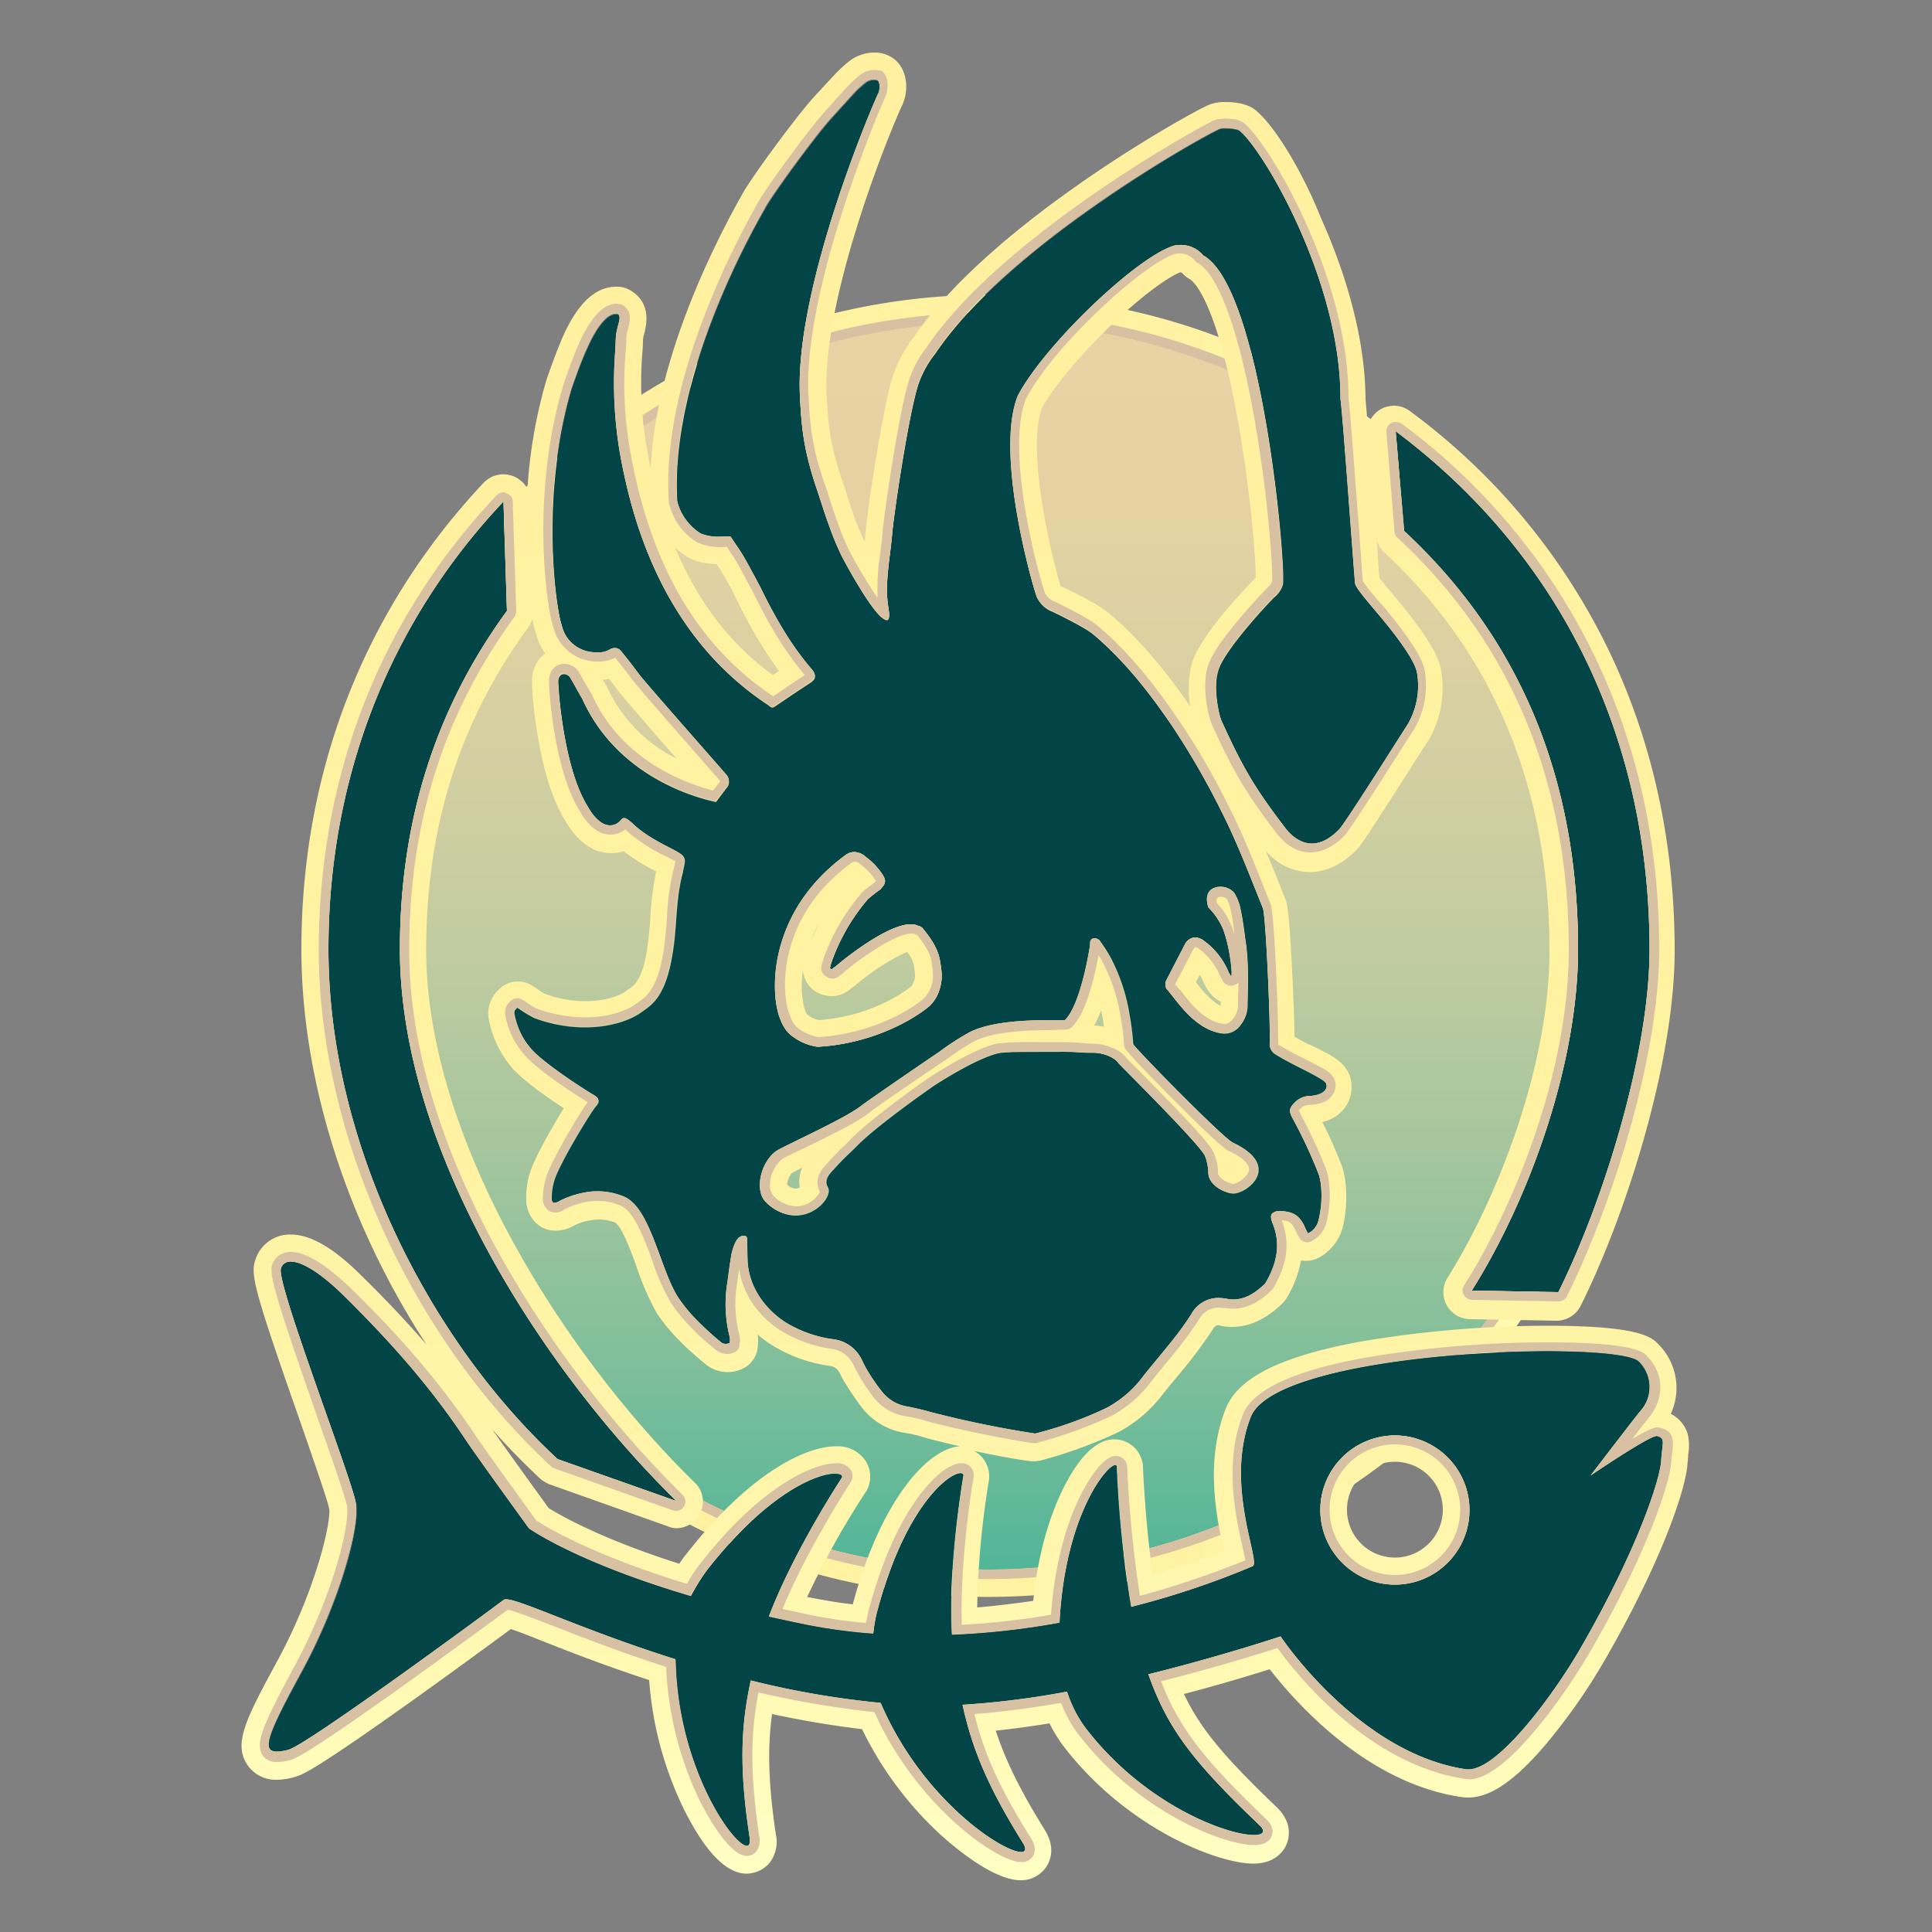 <?xml version="1.0" encoding="UTF-8"?> <svg xmlns="http://www.w3.org/2000/svg" xmlns:xlink="http://www.w3.org/1999/xlink" id="fbb29ca7-fd8d-4bd1-9409-045641f526b9" data-name="ad6b4720-b8b8-466f-bed5-f52ce5769317" width="176.39mm" height="176.39mm" viewBox="0 0 500 500"><rect x="0" y="0" width="500" height="500" fill="#808080" stroke="none"/><defs><style>.f6ba4781-9c22-41a9-bc84-919f74d52ae4{fill:url(#ea22d0e9-b3d6-45be-bdef-098d5d983d95);}.b7249269-0144-4d3b-ab35-fe593fd88cbe{fill:url(#f23f2013-4801-46b4-b51b-0bfded4138aa);}.ee629261-ba9f-4233-93e7-5522d4c1e59d{fill:#d7c1a2;}.ad853ba5-a0d5-4266-b3c4-0c4f25b2ac2d{fill:#034546;}.bec8829e-ccae-426f-925c-10d76fd6cb22{fill:url(#bbfdb474-8563-4db7-b3f6-111318d6a2ac);}</style><linearGradient id="ea22d0e9-b3d6-45be-bdef-098d5d983d95" x1="-165.35" y1="184.08" x2="157.45" y2="184.08" gradientTransform="translate(71.62 240.85) rotate(-90)" gradientUnits="userSpaceOnUse"><stop offset="0" stop-color="#52b698"></stop><stop offset="0.01" stop-color="#54b698"></stop><stop offset="0.17" stop-color="#81bf9b"></stop><stop offset="0.34" stop-color="#a6c69e"></stop><stop offset="0.51" stop-color="#c3cca0"></stop><stop offset="0.68" stop-color="#d7d0a2"></stop><stop offset="0.84" stop-color="#e4d2a3"></stop><stop offset="1" stop-color="#e8d3a3"></stop></linearGradient><linearGradient id="f23f2013-4801-46b4-b51b-0bfded4138aa" x1="424.2" y1="586.8" x2="87.2" y2="586.8" gradientTransform="translate(0 -342)" gradientUnits="userSpaceOnUse"><stop offset="0" stop-color="#ffffb9"></stop><stop offset="0.05" stop-color="#fffcb3"></stop><stop offset="0.2" stop-color="#fff6a8"></stop><stop offset="0.41" stop-color="#fff2a1"></stop><stop offset="1" stop-color="#fff19f"></stop></linearGradient><linearGradient id="bbfdb474-8563-4db7-b3f6-111318d6a2ac" x1="249.81" y1="828.6" x2="249.81" y2="355.6" gradientTransform="translate(0 -342)" gradientUnits="userSpaceOnUse"><stop offset="0" stop-color="#ffffc4"></stop><stop offset="0.11" stop-color="#fff9b3"></stop><stop offset="0.25" stop-color="#fff4a8"></stop><stop offset="0.45" stop-color="#fff2a1"></stop><stop offset="1" stop-color="#fff19f"></stop></linearGradient></defs><title>Tide tribe logo1</title><circle class="f6ba4781-9c22-41a9-bc84-919f74d52ae4" cx="255.7" cy="244.8" r="161.4"></circle><path class="b7249269-0144-4d3b-ab35-fe593fd88cbe" d="M255.7,83.4A161.4,161.4,0,1,1,94.3,244.8h0A161.45,161.45,0,0,1,255.7,83.4m0-7.1a168.49,168.49,0,1,0,119.1,49.3A168.45,168.45,0,0,0,255.7,76.3Z"></path><path class="ee629261-ba9f-4233-93e7-5522d4c1e59d" d="M255.7,83.4A161.4,161.4,0,1,1,94.3,244.8h0A161.45,161.45,0,0,1,255.7,83.4m0-2.5a163.88,163.88,0,1,0,115.9,48A163.92,163.92,0,0,0,255.7,80.9Z"></path><path class="ad853ba5-a0d5-4266-b3c4-0c4f25b2ac2d" d="M85,245.7c0-45.4,16.4-85.3,45.3-115.9l.9,28.3c-18.4,25.2-27.7,54.1-27.7,87.6,0,52,37.1,109,71.6,142.8l-30.8-10.9C110.6,346.4,85,295.3,85,245.7Zm48.2,16.9c-.1-.9-.2-.9.7-1.8a39.92,39.92,0,0,0,4.4,2.7c12.2,4.5,23,1.9,27.7-1.5,2.7-2,6.8-3.9,8.5-18.1.7-6.1.6-12.3,2.3-18.3v-.2c.8-3.5.8-3.6-2.3-5.3-3.7-1.9-7.4-3.8-10.4-6.6-3.3-3.1-2.5-.9-4.6,0-3.3,1.4-6-2.4-7.3-4.5-6.3-10-7.7-30.5-7.7-32.6.1-2.6,2.3-2.1,3-1.1,1.1,1.8,2.1,3.8,3.2,5.6,10,22.3,33.8,26.4,34.6,26.7L188,204a2.35,2.35,0,0,0,0-3.3c-.2-.3-20.7-23.5-22.5-25.9-1.5-2-3-4-4.6-5.9a2.13,2.13,0,0,0-3-.6l-.2.2c-1.5,1-10.2,1.8-12.3-6.6-1.4-3.7-5.8-33.1,2.6-61.3,1.1-3.1,2.5-7.1,3.9-10.1,1.2-2.7,4.5-9.7,8-9.1,1.3.8-.1,3-.4,5.9-.1,1.3-.1,2.7-.2,4a108.63,108.63,0,0,0,1.2,26.1c2.9,16.1,10.4,46.7,38.3,65.1,1.1.9,1.1.8,2.3,0,2.8-1.9,5.6-3.8,8.4-5.6,1.7-1.1,1.9-2,.6-3.5-5.5-6.4-9.6-13.7-13.3-21.3-5.5-10.3-4.4-8-7.6-12.9-.9-.4-4.2.7-7.7-.8a14.07,14.07,0,0,1-6.2-8.5C173.7,105.1,186.1,75,198,54.1c1.5-3,13-18.8,17.4-23.6l6-6.6a29.11,29.11,0,0,1,2.7-2.4,3.25,3.25,0,0,1,3-.6c.7.4.6,2.5.3,3.2-1.8,3.7-21.5,50-20.4,78,.4,9,1.1,14.6,4.1,23.7,1.3,3.8,2.1,6.6,3.5,10.4a73.54,73.54,0,0,0,3.2,7.7c.9,1.8,7.4,13.8,10.6,16.1,2.6,1.9,1.5-1.9,1.3-4-.6-5.9.7-11.8,1.2-17.8.3-4,4-29.5,6.6-38.1a26.52,26.52,0,0,1,4.6-8.6c18.8-28,69.1-56.1,73.5-58,1.2-.5,4.9,0,5.2.4,6,4.7,26.3,38.8,26.2,69.5.6,3.8,3.6,46.7,3.8,47.8s3,4.3,4.9,6.6c1.6,1.9,10.2,11.8,11.1,16.4a19.83,19.83,0,0,1-2.3,13.3c-1.8,2.8-16.3,25.8-17.8,27.3-4.9,5.1-10.1,4.7-13.8-.1-8.2-10.7-11.2-15.9-16.8-28.2-.5-1.2-2.4-8.7-.6-13.5,2.1-5.6,13.2-17.4,14.4-18.5a6.62,6.62,0,0,0,2.1-3.1c1-3.6-5.2-76.7-20.5-85.1a7.7,7.7,0,0,0-6.9-2.6c-9.1,1.9-34,25.5-41.1,39-6.1,15.2,4.1,50.1,4.9,52a7.23,7.23,0,0,0,3.9,3.6c1.7.8,8.4,4.1,10.5,5.8,8.1,6.8,14.6,15.1,20.6,23.9a203,203,0,0,1,12.8,22.2c4.1,8.1,7.3,16.6,10.7,25,.8,1.9,2,29.8,1.8,35.1a2.71,2.71,0,0,0,1.4,2.6c3.3,2.1,6.8,3.6,10.4,5.6,2.1,1.2,3.1,1.7,2.9,3.1s-2,2.1-3.9,2.3a5.81,5.81,0,0,0-4.2,1.6c-1.6,1.6-1.7,2.3-.7,4.1a128.72,128.72,0,0,1,6.6,14.1c1,2.4,1.3,7.5.2,12.1a5.07,5.07,0,0,1-2.8,3.7,11.94,11.94,0,0,1-.8-1.6c-.9-2.1-2.3-3.7-4.7-4a6.15,6.15,0,0,0-2.7,0c-1.6.5-1.6,1.3-1,2.9,2.3,5.6,1.1,10.8-1.9,15.8-2.8,2.7-6,4.7-10,4a8.2,8.2,0,0,0-9.1,4c-3.6,5.7-8.2,10.7-12.4,16a28.47,28.47,0,0,1-9.6,8.3,98.35,98.35,0,0,1-18.4,6.6c-.6.1-18.7-3.2-26.9-5.5q-3.15-.9-6.3-1.5a10.37,10.37,0,0,1-6.5-3.8,48.89,48.89,0,0,1-4.1-6c-.6-1-1-2.1-1.6-3.1a9.44,9.44,0,0,0-6.9-4.5,31.81,31.81,0,0,1-12.6-4.5c-1-.7-8.6-5.5-9.6-15.1-.1-1.1-.1-5.2-.1-6.1s-.7-1.3-1.6-.9c-1.4.5-2.2,3.6-2.4,4.6-.4,2.3-.7,4.6-1,6.9a34,34,0,0,0,.5,14.2,3.4,3.4,0,0,1,.1,1,2.2,2.2,0,0,1-.1.8,2,2,0,0,1-2.4-.4,72.88,72.88,0,0,1-5.8-5.3,39.61,39.61,0,0,1-5.2-6.3c-4.7-7.5-7.1-23.3-14.1-26a18.71,18.71,0,0,0-9.9-1.1,24,24,0,0,0-6.4,2.1c-.5.3-2.3,1.5-2.3-.8a16,16,0,0,1,.9-5.3c2-5.3,9.5-17.4,10.5-18.5s1.1-1.8-.4-2.7c-2.1-1.2-13.8-8.7-16.6-12.4a20.91,20.91,0,0,1-4-8.7ZM302,256c2.6,2.9,7.1,10.5,14.4,11.5a5,5,0,0,0,4.6-2.1,8.37,8.37,0,0,0,1.9-5.7c.1-5.4.3-10.7-.5-16-.4-2.8-.7-5.5-1.3-8.3a12.61,12.61,0,0,0-1.6-4.2c-1.4-2.3-8.6-2.9-6.7,3.7a17.91,17.91,0,0,1,3.8,5.6c1.8,4.5,2.6,12.2,2,12.2-.2-.3-.4-.7-.6-1a19,19,0,0,0-6.4-8.2c-2-1.5-3.9-1.1-5.1,1.2l-4.6,8.9A2.3,2.3,0,0,0,302,256Zm-100.4,6.7c.8,2.3,1.7,4.4,3.9,5.8a14.74,14.74,0,0,0,6.1,2.4c13-.7,23.7-6.2,28.9-10.5a9.5,9.5,0,0,0,2.4-3.6c1.1-2.9.9-5,.4-8-.5-3.2-2.3-5.8-4.3-8.3a2.16,2.16,0,0,0-1.4-.9c-4.9-2.5-17.7,7.4-21.2,10.4l-1.2.9-.4-.3a9.36,9.36,0,0,1,.4-1.6,51,51,0,0,1,9.4-16.3,39.19,39.19,0,0,1,3.2-2.5c1.5-1.6,1.6-2.3.5-4a17.58,17.58,0,0,0-4.2-4.4,4.1,4.1,0,0,0-5-.7c-18.7,13.6-20.1,33-17.5,41.6Zm-3.1,48.6c8.6,8.1,17.5-.9,15.8-4-.9-1.6-.1-2.9,1-4.1s2-2.2,3.1-3.3,2.1-2,3.1-3c4.8-5.1,18.9-15,20.4-16,8.1-5.2,14.2-8,17.1-8.4,2.5-.4,14.3-.2,15.6-.3,2.9,0,5.7.3,8.6.3,2.1,0,5.3,1,6.5,2.8.4.5,21.6,21.5,22.4,24.1a13.55,13.55,0,0,1,.8,3.9c-.1,3.4,3.8,5.3,6,5.6,3.4.4,13.4-6.9.3-13.1-2.7-1.3-25.8-24.9-25.9-25.6a70.41,70.41,0,0,0-1-7.9,48.41,48.41,0,0,0-4.7-14.2,38.65,38.65,0,0,0-2.7-4.3,1.63,1.63,0,0,0-1.9-.9c-.9.3-.7,1-.7,1.6-.1.9-2.4,15.5-6.5,19.5-.4.4-16.7-.9-24.7,3.2a66.38,66.38,0,0,0-7.9,5.1c-5.5,3.7-18.7,12.8-20,13.8-4.1,3.4-20.8,10.8-22.4,12-4,3-5.4,10.2-2.3,13.2Zm209.9-65.6c0,29.8-12.7,64.8-27.5,88.3l22.4.4c11.4-22.9,23.6-61.4,23.6-88.7,0-56.1-24-102.9-65.7-134.1l2.1,25.9C393.4,165.3,408.4,201.6,408.4,245.7ZM430,378.4c-.3,4.8-6,22.6-20.6,48C402,439,387,459.1,379.6,458c-28-4.1-48.1-34.4-48.1-34.4s-14.9,5-34.2,9.8c5.1,14.6,12.3,23.3,28.7,39,7,6.8-24.8,1.4-45.1-25.3a32.5,32.5,0,0,1-4.6-9.1,221.33,221.33,0,0,1-27,3.4c2.4,10.9,6.2,20.7,15.6,35.7,5.2,8.2-23.4-5.1-36.7-35.9,0-.1-.1-.2-.1-.3a227,227,0,0,1-33.6-5.8c-2.5,11.5-3.1,22.3-.3,40.6,1.4,9.5-18.7-13.3-19.3-46.1-25.3-8-42.6-16.7-44.4-15.4-3,2.3-50.8,37.5-55.7,38.8-8,2.1-6.7-1.9,3.2-20s15.2-37.5,14.2-43.7-20.8-57.3-19.5-61,7.4-1.8,16.1,6.9c9.8,9.7,21.4,21.9,31.8,37.6,3,4.5,16.3,22.8,16.3,22.8s12.1,8.7,41.9,17.5a55.91,55.91,0,0,1,4.1-6.6c20.5-26.3,36.1-26.7,35-24,0,0-12.3,18.6-18.9,35.9,3.1.7,6.4,1.4,9.8,2.1a142.09,142.09,0,0,0,17.2,2.3,41.66,41.66,0,0,1,.8-4.9c8.4-32.3,22.4-38.9,22.5-36,0,0-4,22.6-3,41.2a200.4,200.4,0,0,0,27.8-3.1c1.5-29.9,14.2-43.2,14.9-40.5a295.3,295.3,0,0,0,3.7,36.4,218.34,218.34,0,0,0,31.4-10.5c2.2-1-7.4-21-.5-38.6s95.3-20,100.5-14.4a9.28,9.28,0,0,1,.4,12.8c-1.6,1.9-12.9,16.7-12.9,16.7s15.5-10.5,17.1-10.2C431.2,372.3,430.3,373.6,430,378.4Zm-49.7,12.4A19.3,19.3,0,1,0,361,410.1h0A19.31,19.31,0,0,0,380.3,390.8Z"></path><path class="bec8829e-ccae-426f-925c-10d76fd6cb22" d="M226.3,20.5a1.88,1.88,0,0,1,.8.2c.7.4.6,2.5.3,3.2-1.8,3.7-21.5,50-20.4,78,.4,9,1.1,14.6,4.1,23.7,1.3,3.8,2.1,6.6,3.5,10.4a73.54,73.54,0,0,0,3.2,7.7c.9,1.8,7.4,13.8,10.6,16.1a1.61,1.61,0,0,0,1.1.5c1.1,0,.4-2.8.2-4.6-.6-5.9.7-11.8,1.2-17.8.3-4,4-29.5,6.6-38.1a24.84,24.84,0,0,1,4.5-8.5c18.8-28,69.1-56.1,73.5-58a3.21,3.21,0,0,1,1.7-.2c1.5,0,3.3.3,3.5.6,6,4.7,26.3,38.8,26.2,69.5.6,3.8,3.6,46.7,3.8,47.8s3,4.3,4.9,6.6c1.6,1.9,10.2,11.8,11.1,16.4a19.83,19.83,0,0,1-2.3,13.3c-1.8,2.8-16.3,25.8-17.8,27.3-2.4,2.5-4.8,3.7-7.1,3.7s-4.7-1.3-6.7-3.8c-8.2-10.7-11.2-15.9-16.8-28.2-.5-1.2-2.4-8.7-.6-13.5,2.1-5.6,13.2-17.4,14.4-18.5a6.62,6.62,0,0,0,2.1-3.1c1-3.6-5.2-76.7-20.5-85.1a7.45,7.45,0,0,0-6.1-2.7h-.8c-9.1,1.9-34,25.5-41.1,39-6.1,15.2,4.1,50.1,4.9,52a7.23,7.23,0,0,0,3.9,3.6c1.7.8,8.4,4.1,10.5,5.8,8.1,6.8,14.6,15.1,20.6,23.9a203,203,0,0,1,12.8,22.2c4.1,8.1,7.3,16.6,10.7,25,.8,1.9,2,29.8,1.8,35.1a2.71,2.71,0,0,0,1.4,2.6c3.3,2.1,6.8,3.6,10.4,5.6,2.1,1.2,3.1,1.7,2.9,3.1s-2,2.1-3.9,2.3a5.81,5.81,0,0,0-4.2,1.6c-1.6,1.6-1.7,2.3-.7,4.1a128.72,128.72,0,0,1,6.6,14.1c1,2.4,1.3,7.5.2,12.1a5.07,5.07,0,0,1-2.8,3.7,11.94,11.94,0,0,1-.8-1.6c-.9-2.1-2.3-3.7-4.7-4a9.85,9.85,0,0,0-1.7-.2,3.4,3.4,0,0,0-1,.1c-1.6.5-1.6,1.3-1,2.9,2.3,5.6,1.1,10.8-1.9,15.8-2.4,2.3-5,4.1-8.3,4.1a9.85,9.85,0,0,1-1.7-.2,13.55,13.55,0,0,0-2-.2,8,8,0,0,0-7.1,4.2c-3.6,5.7-8.2,10.7-12.4,16a28.47,28.47,0,0,1-9.6,8.3,98.35,98.35,0,0,1-18.4,6.6h0a270.83,270.83,0,0,1-26.8-5.5q-3.15-.9-6.3-1.5a10.37,10.37,0,0,1-6.5-3.8,48.89,48.89,0,0,1-4.1-6c-.6-1-1-2.1-1.6-3.1a9.44,9.44,0,0,0-6.9-4.5,31.81,31.81,0,0,1-12.6-4.5c-1-.7-8.6-5.5-9.6-15.1-.1-1.1-.1-5.2-.1-6.1s-.4-1.1-.9-1.1a2.35,2.35,0,0,0-.8.2c-1.4.5-2.2,3.6-2.4,4.6-.4,2.3-.7,4.6-1,6.9a34.52,34.52,0,0,0,.5,14.3,3.4,3.4,0,0,1,.1,1,2.2,2.2,0,0,1-.1.8,3.55,3.55,0,0,1-1,.2,2,2,0,0,1-1.4-.6,72.88,72.88,0,0,1-5.8-5.3,39.61,39.61,0,0,1-5.2-6.3c-4.7-7.5-7.1-23.3-14.1-26a18,18,0,0,0-6.9-1.3,15.26,15.26,0,0,0-3,.3,24,24,0,0,0-6.4,2.1,3.39,3.39,0,0,1-1.5.6c-.4,0-.8-.3-.8-1.4a16,16,0,0,1,.9-5.3c2-5.3,9.5-17.4,10.5-18.5s1.1-1.8-.4-2.7c-2.1-1.2-13.8-8.7-16.6-12.4a18.59,18.59,0,0,1-4.1-8.6c-.1-.9-.2-.9.7-1.8a39.92,39.92,0,0,0,4.4,2.7,36.62,36.62,0,0,0,13.1,2.4c6.5,0,11.7-1.8,14.6-3.9,2.7-2,6.8-3.9,8.5-18.1.7-6.1.6-12.3,2.3-18.3v-.2c.8-3.5.8-3.6-2.3-5.3-3.7-1.9-7.4-3.8-10.4-6.6-1.3-1.2-1.9-1.6-2.4-1.6-.7,0-.9,1-2.2,1.6a3.93,3.93,0,0,1-1.4.3c-2.6,0-4.8-3-5.8-4.9-6.3-10-7.7-30.5-7.7-32.6,0-1.4.7-1.9,1.4-1.9a2.09,2.09,0,0,1,1.6.8c1.1,1.8,2.1,3.8,3.2,5.6,10,22.3,33.9,26.4,34.6,26.7l2.7-3.6a2.35,2.35,0,0,0,0-3.3c-.2-.3-20.7-23.5-22.5-25.9-1.5-2-3-4-4.6-5.9a2,2,0,0,0-1.7-.9,2.69,2.69,0,0,0-1.5.5,5.58,5.58,0,0,1-3.1.6,9,9,0,0,1-9.2-7.2c-1.4-3.7-5.8-33.1,2.6-61.3,1.1-3.1,2.5-7.1,3.9-10.1,1.1-2.6,4.3-9.1,7.6-9.1h.4c1.3.8-.1,3-.4,5.9-.1,1.3-.1,2.7-.2,4a108.63,108.63,0,0,0,1.2,26.1c2.9,16.1,10.4,46.7,38.3,65.1.5.4.8.6,1.1.6s.6-.2,1.2-.6c2.8-1.9,5.6-3.8,8.4-5.6,1.7-1.1,1.9-2,.6-3.5-5.5-6.4-9.6-13.7-13.3-21.3-5.5-10.3-4.4-8-7.6-12.9a1.7,1.7,0,0,0-.7-.1c-.6,0-1.6.1-2.7.1a12.6,12.6,0,0,1-4.3-.8,14.07,14.07,0,0,1-6.2-8.5c-1.6-24.8,10.8-54.9,22.7-75.8,1.5-3,13-18.8,17.4-23.6l6-6.6a29.11,29.11,0,0,1,2.7-2.4,3.89,3.89,0,0,1,2.3-.7M211.6,270.9c13-.7,23.7-6.2,28.9-10.5a9.5,9.5,0,0,0,2.4-3.6c1.1-2.9.9-5,.4-8-.5-3.2-2.3-5.8-4.3-8.3a2.16,2.16,0,0,0-1.4-.9,4.06,4.06,0,0,0-1.9-.4c-5.7,0-16.2,8.1-19.3,10.8l-1.2.9-.4-.3a9.36,9.36,0,0,1,.4-1.6,51,51,0,0,1,9.4-16.3,39.19,39.19,0,0,1,3.2-2.5c1.5-1.6,1.6-2.3.5-4a17.58,17.58,0,0,0-4.2-4.4,4.82,4.82,0,0,0-3-1.3,3.61,3.61,0,0,0-2,.6c-18.8,13.5-20.1,32.9-17.6,41.5.8,2.3,1.7,4.4,3.9,5.8a13.36,13.36,0,0,0,6.2,2.5m107-18.2h0c-.2-.3-.4-.7-.6-1a19,19,0,0,0-6.4-8.2,4.3,4.3,0,0,0-2.3-.9,3.26,3.26,0,0,0-2.8,2.1l-4.6,8.9a2.35,2.35,0,0,0,0,2.3c2.6,2.9,7.1,10.5,14.4,11.5h.6a5.67,5.67,0,0,0,4-2.1,8.37,8.37,0,0,0,1.9-5.7c.1-5.4.3-10.7-.5-16-.4-2.8-.7-5.5-1.3-8.3a12.61,12.61,0,0,0-1.6-4.2,4.51,4.51,0,0,0-3.6-1.6c-2.2,0-4.3,1.4-3.1,5.3a17.91,17.91,0,0,1,3.8,5.6c1.8,4.6,2.6,12.3,2.1,12.3M273.9,264h-1.3c-5.2,0-15.7.1-21.6,3.1a66.38,66.38,0,0,0-7.9,5.1c-5.5,3.7-18.7,12.8-20,13.8-4.1,3.4-20.8,10.8-22.4,12-4,3.1-5.5,10.3-2.4,13.2a11,11,0,0,0,7.5,3.3c5.5,0,9.5-5.1,8.3-7.3-.9-1.6-.1-2.9,1-4.1s2-2.2,3.1-3.3,2.1-2,3.1-3c4.8-5.1,18.9-15,20.4-16,8.1-5.2,14.3-8,17.1-8.4,1.4-.2,6-.3,9.9-.3h6c2.8,0,5.5.3,8.3.3,2.1,0,5.3,1,6.5,2.8.4.5,21.6,21.5,22.4,24.1a13.55,13.55,0,0,1,.8,3.9c-.1,3.4,3.8,5.3,6,5.6h.3c3.6,0,12.8-7.1,0-13.1-2.7-1.3-25.8-24.9-25.9-25.6a70.41,70.41,0,0,0-1-7.9,46.87,46.87,0,0,0-4.7-14.1,38.65,38.65,0,0,0-2.7-4.3,2.07,2.07,0,0,0-1.4-1,.9.9,0,0,0-.5.1c-.7.3-.7,1-.7,1.6-.1.9-2.4,15.5-6.5,19.5a4.84,4.84,0,0,1-1.7,0m87.3-152.4c41.7,31.2,65.7,78,65.7,134.1,0,27.3-12.2,65.8-23.6,88.7l-22.4-.4c14.8-23.5,27.5-58.5,27.5-88.3,0-44.2-15-80.4-45-108.3l-2.2-25.8M130.3,129.8l.9,28.3c-18.4,25.2-27.7,54.1-27.7,87.6,0,52,37.1,109,71.6,142.8l-30.8-10.9C110.6,346.4,85,295.3,85,245.7c0-45.3,16.4-85.3,45.3-115.9m-55,196.7c2.8,0,7.5,2.8,13.5,8.6,9.8,9.7,21.4,21.9,31.8,37.6,3,4.5,16.3,22.8,16.3,22.8s12.1,8.7,41.9,17.5a55.91,55.91,0,0,1,4.1-6.6c15.7-20.1,28.6-25.1,33.2-25.1,1.4,0,2.1.5,1.8,1.1,0,0-12.3,18.6-18.9,35.9,3.1.7,6.4,1.4,9.8,2.1a142.09,142.09,0,0,0,17.2,2.3,41.66,41.66,0,0,1,.8-4.9c7.2-27.8,18.7-36.6,21.8-36.6.5,0,.8.2.8.6,0,0-4,22.6-3,41.2a200.4,200.4,0,0,0,27.8-3.1c1.4-27.4,12.1-40.8,14.5-40.8.2,0,.4.1.4.3a295.3,295.3,0,0,0,3.7,36.4,218.34,218.34,0,0,0,31.4-10.5c2.2-1-7.4-21-.5-38.6,4.8-12.2,48.7-17.1,76.9-17.1,12.5,0,22,1,23.6,2.7a9.28,9.28,0,0,1,.4,12.8c-1.6,1.9-12.9,16.7-12.9,16.7s15-10.2,17.1-10.2h.1c2.2.5,1.3,1.7,1,6.5s-6,22.6-20.6,48c-7.1,12.4-21.5,31.8-29.2,31.8h-.6c-28-4.1-48.1-34.4-48.1-34.4s-14.9,5-34.2,9.8c5.1,14.6,12.3,23.3,28.7,39,1.8,1.7,1,2.6-1.4,2.6-7.1,0-28.6-8-43.8-28a32.5,32.5,0,0,1-4.6-9.1,221.33,221.33,0,0,1-27,3.4c2.4,10.9,6.2,20.7,15.6,35.7,1,1.6.7,2.4-.4,2.4-4.9,0-25.5-13.5-36.3-38.3,0-.1-.1-.2-.1-.3a227,227,0,0,1-33.6-5.8c-2.5,11.5-3.1,22.3-.3,40.6.2,1.5-.1,2.2-.7,2.2-3.6,0-18.1-20.6-18.5-48.3-23.6-7.4-40.2-15.5-43.8-15.5a1.27,1.27,0,0,0-.6.1c-3,2.3-50.8,37.5-55.7,38.8a10.59,10.59,0,0,1-3.1.5c-4.3,0-2-5.3,6.3-20.6,9.8-18,15.1-37.5,14.2-43.6S71.4,332,72.7,328.3a2.4,2.4,0,0,1,2.6-1.8M361,410.1a19.3,19.3,0,1,0-19.3-19.3h0A19.31,19.31,0,0,0,361,410.1M226.3,13.6a10.6,10.6,0,0,0-6.6,2.3,32.83,32.83,0,0,0-3.4,3.1c-1.8,1.9-3.5,3.8-5.2,5.6l-.9,1c-4.2,4.7-16,20.6-18.3,25-7,12.5-22.2,42.3-23.5,70.6-.4-1.7-.7-3.4-1-5.1a98.91,98.91,0,0,1-1.2-24.3c.1-1.2.2-2.4.2-4a10.46,10.46,0,0,1,.4-1.7c.4-1.8,1.8-7.3-3.1-10.6a7,7,0,0,0-2.8-1.2,7.08,7.08,0,0,0-1.4-.1c-5.5,0-10.1,4.4-14,13.3-1.1,2.6-2.5,6.2-4,10.6l-.1.3a128.31,128.31,0,0,0-4.9,28.1,7.07,7.07,0,0,0-9.4-3,8.47,8.47,0,0,0-1.9,1.4C94.3,157.8,78,199.5,78,245.7,78,280,90.1,317,110.4,348c-5.8-6.7-11.5-12.6-16.8-17.8-7.2-7.2-13.2-10.7-18.3-10.7a9.36,9.36,0,0,0-9.2,6.5c-1.3,3.8-.5,7.5,11.7,42.2,3.1,9,7,20.1,7.4,22.3.5,3.4-3.4,20.8-13.4,39.3-8.1,14.9-11.3,21.2-8,26.6a8.83,8.83,0,0,0,7.8,4.2,16.22,16.22,0,0,0,4.9-.8c1.7-.5,4.3-1.2,30.8-20.1,10.2-7.3,20.3-14.7,24.9-18.1,2.2.7,5.9,2.2,9.2,3.5,6.8,2.7,15.9,6.2,26.6,9.7a91.49,91.49,0,0,0,8.5,32.4c3.9,8.1,9.9,17.7,16.7,17.7a8,8,0,0,0,5.8-2.6,8.87,8.87,0,0,0,1.8-7.5c-2.1-14-2.1-23.1-1-31.2,8,1.7,15.7,3,23.3,3.9a91.26,91.26,0,0,0,20.4,27.4c3,2.7,13.4,11.7,20.6,11.7a7.78,7.78,0,0,0,7-4c.9-1.6,1.9-4.8-.7-9-6.8-10.9-10.4-18.7-12.7-25.7,4.4-.5,9.1-1.1,13.9-1.9a39.78,39.78,0,0,0,3.4,5.6c16.5,21.7,40.3,30.7,49.3,30.7,6,0,8.1-3.6,8.7-5.1s1.6-5.5-2.6-9.5c-12.9-12.4-19.5-19.8-24-29.3,9.6-2.5,17.4-4.9,22.2-6.4,7.1,9.1,25.4,29.6,49.8,33.1a8.6,8.6,0,0,0,1.6.1c5.7,0,12.1-4.4,20-13.7A153.75,153.75,0,0,0,415.1,430c15.1-26.1,21.2-44.8,21.6-51,.1-1,.2-1.9.2-2.6a13,13,0,0,0-.1-5.2,8.6,8.6,0,0,0-4.4-5.3,16,16,0,0,0-3.1-17.9c-1.7-1.8-4.5-4.9-28.7-4.9a292.2,292.2,0,0,0-48.5,4.1c-20.6,3.8-31.7,9.3-34.9,17.4-5.5,14-2.2,28.7-.5,36.6v.1c-4,1.6-10.4,3.9-18.4,6.2-2-14.5-2.5-27.7-2.5-27.9a5.08,5.08,0,0,0-.3-1.7,7.38,7.38,0,0,0-7.1-5.4c-6.1,0-10.9,7.7-13.9,14.1-2.6,5.6-5.8,14.8-7.1,27.7-4.9.7-9.7,1.3-14.5,1.7a224.6,224.6,0,0,1,3-32.7,7.08,7.08,0,0,0,.1-1.4,7.46,7.46,0,0,0-3.9-6.4c7,1.5,13.9,2.7,15.5,2.7a10,10,0,0,0,1.6-.2,118.29,118.29,0,0,0,19.9-7.2,34.63,34.63,0,0,0,12-10.2c1.2-1.5,2.4-2.9,3.6-4.4a121.71,121.71,0,0,0,9.2-12.2c.6-1,1-1,1.3-1a1.27,1.27,0,0,1,.6.1,15.26,15.26,0,0,0,3,.3c4.6,0,8.9-2,13.1-6.1a7.55,7.55,0,0,0,1.1-1.4,28.66,28.66,0,0,0,3.7-9.7,5.7,5.7,0,0,0,1.3.1,7.64,7.64,0,0,0,3.3-.8,12.63,12.63,0,0,0,6.3-8.3c1.3-5.7,1-12.3-.6-16.2s-3.1-7.4-4.8-10.6c4.9-1.2,7.1-4.7,7.5-7.9.8-6.1-4.1-8.7-6.4-10h-.1a41.11,41.11,0,0,0-4.2-2.1c-1.4-.6-2.7-1.4-4-2.1,0-4.1-.3-11.1-.6-17-.8-16.1-1.3-17.3-1.7-18.5l-1-2.5c-1.3-3.3-2.7-6.7-4.1-10.1a15,15,0,0,0,11.3,5.5c3,0,7.5-1,12.2-5.8.8-.8,1.7-1.8,17.2-26.2l1.4-2.1a26.93,26.93,0,0,0,3.2-18.4c-.8-4.2-4.5-9.9-12.1-19l-.4-.5-.6-.7c-.8-.9-2.1-2.5-2.8-3.5-.2-1.9-.4-5.7-.7-9.8a7,7,0,0,0,1.9,3.2C386.6,169.3,401,204,401,246.1c0,29.5-13.3,63.8-26.4,84.6a7,7,0,0,0,5.8,10.7l22.4.4h.1a7,7,0,0,0,6.2-3.9c12.1-24.3,24.3-63.7,24.3-91.8,0-28.7-6-55.5-17.9-79.5a167.31,167.31,0,0,0-50.6-60.2,6.89,6.89,0,0,0-9.7,1.4,6.2,6.2,0,0,0-1.2,2.6c-.3-3.5-.5-5.8-.6-7-.1-17.8-6.3-35.3-11.5-46.9-5-12.5-11.8-23.4-16.4-27.5-1.1-1.1-3.4-2.6-8.4-2.6a11.08,11.08,0,0,0-4.4.8c-4.9,2.1-56.3,30.6-76.4,60.3a33,33,0,0,0-5.5,10.7c-2.7,9.2-6.5,35.4-6.8,39.5-.1.9-.1,1.7-.2,2.6-1-2.1-1.9-4.3-2.7-6.5s-1.5-4.3-2.1-6.4c-.4-1.2-.8-2.5-1.3-3.8-2.8-8.5-3.4-13.4-3.8-21.8C212.9,76,231,32.3,233.6,27a.37.37,0,0,0,.1-.3c1.4-3.2,1.4-9.2-3-11.9a8.31,8.31,0,0,0-4.4-1.2Zm43.4,91.9c3-5.5,10.1-13.9,18.2-21.7,8.9-8.4,15.2-12.5,17.5-13.3a.9.9,0,0,1,.5.1,6.84,6.84,0,0,0,2.1,1.7c.3.2,6.7,4,12.6,37.8,3.1,17.8,4.4,34.7,4.4,39.4l-.3.3h0c-1.6,1.6-13.2,13.6-15.9,20.9-1.4,3.9-1.3,8.4-.8,12.1-7.1-10.4-13.8-18-21-24.1-3.3-2.8-12-6.8-12.1-6.8s-.3-.1-.4-.2c-2-6.3-9.1-34.9-4.8-46.2ZM200,174.7c-11.1-8.1-19.4-19-25.3-33a20.44,20.44,0,0,0,3.3,2.5,5.94,5.94,0,0,0,.8.4,17.11,17.11,0,0,0,6.7,1.4,81.28,81.28,0,0,1,5.1,9.1,124.53,124.53,0,0,0,11,18.6ZM175,395.5a6.91,6.91,0,0,0,6.9-6.9,6.51,6.51,0,0,0-2.1-4.9c-34.6-33.9-69.5-89.7-69.5-137.8,0-31.9,8.6-59.2,26.4-83.5a9.06,9.06,0,0,0,1.1-2.2,26.15,26.15,0,0,0,.9,3.8,15.92,15.92,0,0,0,2.4,5.1,8.58,8.58,0,0,0-3.4,7.1c-.1,2.7,1.3,24.6,8.7,36.4,4,6.8,8.6,8.2,11.8,8.2a11.27,11.27,0,0,0,3.2-.5,48.82,48.82,0,0,0,8.4,5.2,82,82,0,0,0-1.5,12c-.1,2-.3,3.8-.5,5.7-1.2,10.1-3.4,11.6-5.1,12.8l-.7.5c-1.6,1.2-5.4,2.6-10.5,2.6a29.88,29.88,0,0,1-10.7-2c-.5-.3-1-.6-1.4-.9a14,14,0,0,0-1.8-1.2,6.84,6.84,0,0,0-8.6,1.2,8.27,8.27,0,0,0-2.5,7.6,27.1,27.1,0,0,0,5.4,11.8c2.7,3.5,9.4,8.2,14,11.2-3,4.9-7,11.9-8.4,15.7a20.46,20.46,0,0,0-1.3,7.7,8.45,8.45,0,0,0,2.3,6.1,7.32,7.32,0,0,0,5.4,2.2,9.4,9.4,0,0,0,4.6-1.3,13.89,13.89,0,0,1,4.5-1.4,12.25,12.25,0,0,1,1.9-.2,12.6,12.6,0,0,1,4.3.8c1.8,1.1,4.4,8.2,5.6,11.6a69.87,69.87,0,0,0,5.1,11.7,43.69,43.69,0,0,0,6.1,7.4c1.7,1.8,3.5,3.3,5.2,4.8l1.1.9a9,9,0,0,0,9.7,1.5,6.85,6.85,0,0,0,4.1-5.7v-.1a11.48,11.48,0,0,0,.1-1.9c0-.4-.1-.8-.1-1.2a28.82,28.82,0,0,0,3.5,2.6,38.08,38.08,0,0,0,15.3,5.5,3.09,3.09,0,0,1,2.2,1.5,4.35,4.35,0,0,1,.4.7,15.45,15.45,0,0,0,1.2,2.2c.3.4.5.8.7,1.1,1.2,1.9,2.5,3.8,3.9,5.6a17.55,17.55,0,0,0,10.7,6.2,33.86,33.86,0,0,1,5.5,1.3c2.2.6,5.4,1.4,8.9,2.2-8.6.6-20.7,14.6-27.7,40.9-3.6-.4-7-1-10.2-1.6l-1.6-.3A217.58,217.58,0,0,1,224,386.2a5.39,5.39,0,0,0,.7-1.3,7.6,7.6,0,0,0-.8-7,8.68,8.68,0,0,0-7.5-3.6c-8.2,0-22.7,7.3-38.7,27.8a24.76,24.76,0,0,0-1.9,2.6c-20.4-6.5-30.9-12.6-33.8-14.4-2.6-3.6-11.3-15.6-14.7-20.5,3.9,4.5,8.1,8.7,12.4,12.8a9.74,9.74,0,0,0,2.4,1.5L172.8,395a5.45,5.45,0,0,0,2.2.5ZM156,175.9a10,10,0,0,0,1.6-.2c.8,1,1.6,2,2.4,3.1,1,1.3,5.4,6.5,15.1,17.5a38.51,38.51,0,0,1-18-18.5,4.05,4.05,0,0,0-.5-.9,8.79,8.79,0,0,1-.6-1Zm53.6,68.2a41.24,41.24,0,0,1,2.4-5.2C211.1,240.9,210.2,242.6,209.6,244.1Zm5.7,13.7a7.06,7.06,0,0,0,4.2-1.4l.3-.2a6.23,6.23,0,0,1,1.2-.9c4.6-4,10.9-7.9,13.8-8.9a8.39,8.39,0,0,1,1.7,3.4c.4,2.7.4,3.3-.1,4.5a4.05,4.05,0,0,1-.5.9c-3.5,2.9-12.4,8-24,8.8a7.92,7.92,0,0,1-2.8-1.3c-.2-.1-.5-.5-1-2a25.8,25.8,0,0,1-.3-9.6,7.16,7.16,0,0,0,3.6,5.7l.4.2a8.17,8.17,0,0,0,3.5.8Zm94.2-3.6,1-1.9a21.16,21.16,0,0,1,1.1,2.1,11.4,11.4,0,0,0,1,1.9l.1.1a7.86,7.86,0,0,0,3.2,2.8v1.1c-2.4-1.2-4.7-3.9-6.4-6.1Zm-26.4,11.3a30.5,30.5,0,0,0,1.9-4.1c.1.6.2,1.2.3,1.7l.1.5q.15.9.3,2.1a21.3,21.3,0,0,0-2.5-.3h-.1Zm-78.2,38.1c.5-.3,1.6-.8,2.7-1.4a8.84,8.84,0,0,0-.6,5.1,2,2,0,0,1-1.1.3,3.72,3.72,0,0,1-2.2-1,5.63,5.63,0,0,1,1.2-3ZM361,403.1a12.4,12.4,0,1,1,12.4-12.4h0A12.4,12.4,0,0,1,361,403.1Z"></path><path class="ee629261-ba9f-4233-93e7-5522d4c1e59d" d="M226.3,20.5a1.88,1.88,0,0,1,.8.2c.7.4.6,2.5.3,3.2-1.8,3.7-21.5,50-20.4,78,.4,9,1.1,14.6,4.1,23.7,1.3,3.8,2.1,6.6,3.5,10.4a73.54,73.54,0,0,0,3.2,7.7c.9,1.8,7.4,13.8,10.6,16.1a1.61,1.61,0,0,0,1.1.5c1.1,0,.4-2.8.2-4.6-.6-5.9.7-11.8,1.2-17.8.3-4,4-29.5,6.6-38.1a24.84,24.84,0,0,1,4.5-8.5c18.8-28,69.1-56.1,73.5-58a3.21,3.21,0,0,1,1.7-.2c1.5,0,3.3.3,3.5.6,6,4.7,26.3,38.8,26.2,69.5.6,3.8,3.6,46.7,3.8,47.8s3,4.3,4.9,6.6c1.6,1.9,10.2,11.8,11.1,16.4a19.83,19.83,0,0,1-2.3,13.3c-1.8,2.8-16.3,25.8-17.8,27.3-2.4,2.5-4.8,3.7-7.1,3.7s-4.7-1.3-6.7-3.8c-8.2-10.7-11.2-15.9-16.8-28.2-.5-1.2-2.4-8.7-.6-13.5,2.1-5.6,13.2-17.4,14.4-18.5a6.62,6.62,0,0,0,2.1-3.1c1-3.6-5.2-76.7-20.5-85.1a7.45,7.45,0,0,0-6.1-2.7h-.8c-9.1,1.9-34,25.5-41.1,39-6.1,15.2,4.1,50.1,4.9,52a7.23,7.23,0,0,0,3.9,3.6c1.7.8,8.4,4.1,10.5,5.8,8.1,6.8,14.6,15.1,20.6,23.9a203,203,0,0,1,12.8,22.2c4.1,8.1,7.3,16.6,10.7,25,.8,1.9,2,29.8,1.8,35.1a2.71,2.71,0,0,0,1.4,2.6c3.3,2.1,6.8,3.6,10.4,5.6,2.1,1.2,3.1,1.7,2.9,3.1s-2,2.1-3.9,2.3a5.81,5.81,0,0,0-4.2,1.6c-1.6,1.6-1.7,2.3-.7,4.1a128.72,128.72,0,0,1,6.6,14.1c1,2.4,1.3,7.5.2,12.1a5.07,5.07,0,0,1-2.8,3.7,11.94,11.94,0,0,1-.8-1.6c-.9-2.1-2.3-3.7-4.7-4a9.85,9.85,0,0,0-1.7-.2,3.4,3.4,0,0,0-1,.1c-1.6.5-1.6,1.3-1,2.9,2.3,5.6,1.1,10.8-1.9,15.8-2.4,2.3-5,4.1-8.3,4.1a9.85,9.85,0,0,1-1.7-.2,13.55,13.55,0,0,0-2-.2,8,8,0,0,0-7.1,4.2c-3.6,5.7-8.2,10.7-12.4,16a28.47,28.47,0,0,1-9.6,8.3,98.35,98.35,0,0,1-18.4,6.6h0a270.83,270.83,0,0,1-26.8-5.5q-3.15-.9-6.3-1.5a10.37,10.37,0,0,1-6.5-3.8,48.89,48.89,0,0,1-4.1-6c-.6-1-1-2.1-1.6-3.1a9.44,9.44,0,0,0-6.9-4.5,31.81,31.81,0,0,1-12.6-4.5c-1-.7-8.6-5.5-9.6-15.1-.1-1.1-.1-5.2-.1-6.1s-.4-1.1-.9-1.1a2.35,2.35,0,0,0-.8.2c-1.4.5-2.2,3.6-2.4,4.6-.4,2.3-.7,4.6-1,6.9a34.52,34.52,0,0,0,.5,14.3,3.4,3.4,0,0,1,.1,1,2.2,2.2,0,0,1-.1.8,3.55,3.55,0,0,1-1,.2,2,2,0,0,1-1.4-.6,72.88,72.88,0,0,1-5.8-5.3,39.61,39.61,0,0,1-5.2-6.3c-4.7-7.5-7.1-23.3-14.1-26a18,18,0,0,0-6.9-1.3,15.26,15.26,0,0,0-3,.3,24,24,0,0,0-6.4,2.1,3.39,3.39,0,0,1-1.5.6c-.4,0-.8-.3-.8-1.4a16,16,0,0,1,.9-5.3c2-5.3,9.5-17.4,10.5-18.5s1.1-1.8-.4-2.7c-2.1-1.2-13.8-8.7-16.6-12.4a18.59,18.59,0,0,1-4.1-8.6c-.1-.9-.2-.9.7-1.8a39.92,39.92,0,0,0,4.4,2.7,36.62,36.62,0,0,0,13.1,2.4c6.5,0,11.7-1.8,14.6-3.9,2.7-2,6.8-3.9,8.5-18.1.7-6.1.6-12.3,2.3-18.3v-.2c.8-3.5.8-3.6-2.3-5.3-3.7-1.9-7.4-3.8-10.4-6.6-1.3-1.2-1.9-1.6-2.4-1.6-.7,0-.9,1-2.2,1.6a3.93,3.93,0,0,1-1.4.3c-2.6,0-4.8-3-5.8-4.9-6.3-10-7.7-30.5-7.7-32.6,0-1.4.7-1.9,1.4-1.9a2.09,2.09,0,0,1,1.6.8c1.1,1.8,2.1,3.8,3.2,5.6,10,22.3,33.9,26.4,34.6,26.7l2.7-3.6a2.35,2.35,0,0,0,0-3.3c-.2-.3-20.7-23.5-22.5-25.9-1.5-2-3-4-4.6-5.9a2,2,0,0,0-1.7-.9,2.69,2.69,0,0,0-1.5.5,5.58,5.58,0,0,1-3.1.6,9,9,0,0,1-9.2-7.2c-1.4-3.7-5.8-33.1,2.6-61.3,1.1-3.1,2.5-7.1,3.9-10.1,1.1-2.6,4.3-9.1,7.6-9.1h.4c1.3.8-.1,3-.4,5.9-.1,1.3-.1,2.7-.2,4a108.63,108.63,0,0,0,1.2,26.1c2.9,16.1,10.4,46.7,38.3,65.1.5.4.8.6,1.1.6s.6-.2,1.2-.6c2.8-1.9,5.6-3.8,8.4-5.6,1.7-1.1,1.9-2,.6-3.5-5.5-6.4-9.6-13.7-13.3-21.3-5.5-10.3-4.4-8-7.6-12.9a1.7,1.7,0,0,0-.7-.1c-.6,0-1.6.1-2.7.1a12.6,12.6,0,0,1-4.3-.8,14.07,14.07,0,0,1-6.2-8.5c-1.6-24.8,10.8-54.9,22.7-75.8,1.5-3,13-18.8,17.4-23.6l6-6.6a29.11,29.11,0,0,1,2.7-2.4,3.89,3.89,0,0,1,2.3-.7M211.6,270.9c13-.7,23.7-6.2,28.9-10.5a9.5,9.5,0,0,0,2.4-3.6c1.1-2.9.9-5,.4-8-.5-3.2-2.3-5.8-4.3-8.3a2.16,2.16,0,0,0-1.4-.9,4.06,4.06,0,0,0-1.9-.4c-5.7,0-16.2,8.1-19.3,10.8l-1.2.9-.4-.3a9.36,9.36,0,0,1,.4-1.6,51,51,0,0,1,9.4-16.3,39.19,39.19,0,0,1,3.2-2.5c1.5-1.6,1.6-2.3.5-4a17.58,17.58,0,0,0-4.2-4.4,4.82,4.82,0,0,0-3-1.3,3.61,3.61,0,0,0-2,.6c-18.8,13.5-20.1,32.9-17.6,41.5.8,2.3,1.7,4.4,3.9,5.8a13.36,13.36,0,0,0,6.2,2.5m107-18.2h0c-.2-.3-.4-.7-.6-1a19,19,0,0,0-6.4-8.2,4.3,4.3,0,0,0-2.3-.9,3.26,3.26,0,0,0-2.8,2.1l-4.6,8.9a2.35,2.35,0,0,0,0,2.3c2.6,2.9,7.1,10.5,14.4,11.5h.6a5.67,5.67,0,0,0,4-2.1,8.37,8.37,0,0,0,1.9-5.7c.1-5.4.3-10.7-.5-16-.4-2.8-.7-5.5-1.3-8.3a12.61,12.61,0,0,0-1.6-4.2,4.51,4.51,0,0,0-3.6-1.6c-2.2,0-4.3,1.4-3.1,5.3a17.91,17.91,0,0,1,3.8,5.6c1.8,4.6,2.6,12.3,2.1,12.3M273.9,264h-1.3c-5.2,0-15.7.1-21.6,3.1a66.38,66.38,0,0,0-7.9,5.1c-5.5,3.7-18.7,12.8-20,13.8-4.1,3.4-20.8,10.8-22.4,12-4,3.1-5.5,10.3-2.4,13.2a11,11,0,0,0,7.5,3.3c5.5,0,9.5-5.1,8.3-7.3-.9-1.6-.1-2.9,1-4.1s2-2.2,3.1-3.3,2.1-2,3.1-3c4.8-5.1,18.9-15,20.4-16,8.1-5.2,14.3-8,17.1-8.4,1.4-.2,6-.3,9.9-.3h6c2.8,0,5.5.3,8.3.3,2.1,0,5.3,1,6.5,2.8.4.5,21.6,21.5,22.4,24.1a13.55,13.55,0,0,1,.8,3.9c-.1,3.4,3.8,5.3,6,5.6h.3c3.6,0,12.8-7.1,0-13.1-2.7-1.3-25.8-24.9-25.9-25.6a70.41,70.41,0,0,0-1-7.9,46.87,46.87,0,0,0-4.7-14.1,38.65,38.65,0,0,0-2.7-4.3,2.07,2.07,0,0,0-1.4-1,.9.9,0,0,0-.5.1c-.7.3-.7,1-.7,1.6-.1.9-2.4,15.5-6.5,19.5a4.84,4.84,0,0,1-1.7,0m87.3-152.4c41.7,31.2,65.7,78,65.7,134.1,0,27.3-12.2,65.8-23.6,88.7l-22.4-.4c14.8-23.5,27.5-58.5,27.5-88.3,0-44.2-15-80.4-45-108.3l-2.2-25.8M130.3,129.8l.9,28.3c-18.4,25.2-27.7,54.1-27.7,87.6,0,52,37.1,109,71.6,142.8l-30.8-10.9C110.6,346.4,85,295.3,85,245.7c0-45.3,16.4-85.3,45.3-115.9m-55,196.7c2.8,0,7.5,2.8,13.5,8.6,9.8,9.7,21.4,21.9,31.8,37.6,3,4.5,16.3,22.8,16.3,22.8s12.1,8.7,41.9,17.5a55.91,55.91,0,0,1,4.1-6.6c15.7-20.1,28.6-25.1,33.2-25.1,1.4,0,2.1.5,1.8,1.1,0,0-12.3,18.6-18.9,35.9,3.1.7,6.4,1.4,9.8,2.1a142.09,142.09,0,0,0,17.2,2.3,41.66,41.66,0,0,1,.8-4.9c7.2-27.8,18.7-36.6,21.8-36.6.5,0,.8.2.8.6,0,0-4,22.6-3,41.2a200.4,200.4,0,0,0,27.8-3.1c1.4-27.4,12.1-40.8,14.5-40.8.2,0,.4.1.4.3a295.3,295.3,0,0,0,3.7,36.4,218.34,218.34,0,0,0,31.4-10.5c2.2-1-7.4-21-.5-38.6,4.8-12.2,48.7-17.1,76.9-17.1,12.5,0,22,1,23.6,2.7a9.28,9.28,0,0,1,.4,12.8c-1.6,1.9-12.9,16.7-12.9,16.7s15-10.2,17.1-10.2h.1c2.2.5,1.3,1.7,1,6.5s-6,22.6-20.6,48c-7.1,12.4-21.5,31.8-29.2,31.8h-.6c-28-4.1-48.1-34.4-48.1-34.4s-14.9,5-34.2,9.8c5.1,14.6,12.3,23.3,28.7,39,1.8,1.7,1,2.6-1.4,2.6-7.1,0-28.6-8-43.8-28a32.5,32.5,0,0,1-4.6-9.1,221.33,221.33,0,0,1-27,3.4c2.4,10.9,6.2,20.7,15.6,35.7,1,1.6.7,2.4-.4,2.4-4.9,0-25.5-13.5-36.3-38.3,0-.1-.1-.2-.1-.3a227,227,0,0,1-33.6-5.8c-2.5,11.5-3.1,22.3-.3,40.6.2,1.5-.1,2.2-.7,2.2-3.6,0-18.1-20.6-18.5-48.3-23.6-7.4-40.2-15.5-43.8-15.5a1.27,1.27,0,0,0-.6.1c-3,2.3-50.8,37.5-55.7,38.8a10.59,10.59,0,0,1-3.1.5c-4.3,0-2-5.3,6.3-20.6,9.8-18,15.1-37.5,14.2-43.6S71.4,332,72.7,328.3a2.4,2.4,0,0,1,2.6-1.8M361,410.1a19.3,19.3,0,1,0-19.3-19.3h0A19.31,19.31,0,0,0,361,410.1M226.3,18.1a5.94,5.94,0,0,0-3.7,1.3,35.84,35.84,0,0,0-2.9,2.6c-1.7,1.8-3.4,3.7-5.1,5.6l-.9,1c-4.3,4.7-15.9,20.6-17.7,24.1-7.6,13.5-24.9,47.7-22.9,77.2a.9.9,0,0,0,.1.5,15.84,15.84,0,0,0,7.3,10,.37.37,0,0,0,.3.1,14,14,0,0,0,5.3,1.1,10.89,10.89,0,0,0,1.9-.1h.1c.5.7.8,1.3,1.1,1.7,1.2,1.7,1.6,2.4,5.6,9.9,3.1,6.3,7.4,14.5,13.5,21.6h0c-2.5,1.6-5.1,3.4-8.2,5.5-19.6-13.1-31.7-33.8-37-63.4a99.05,99.05,0,0,1-1.2-25.5c.1-1.2.2-2.4.2-4a20.48,20.48,0,0,1,.5-2.4c.4-1.7,1-4.3-1.2-5.8a3,3,0,0,0-1-.4c-.3,0-.5-.1-.8-.1-3.5,0-6.8,3.6-9.9,10.6-1.1,2.5-2.4,6-3.9,10.3v.1c-8.6,28.6-4.3,58-2.6,62.7a11.67,11.67,0,0,0,11.5,8.9,9,9,0,0,0,4.5-1h0c1.4,1.7,2.9,3.6,4.5,5.8,1.3,1.7,11,12.8,20.3,23.4l2.3,2.6.1.1c0,.1-.1.1-.1.2-.3.4-.8,1-1.3,1.7l-.5.6c-8.9-2.4-24.1-8.7-31.4-25,0-.1-.1-.2-.2-.3-.6-1-1.2-2-1.8-3.1-.4-.8-.9-1.6-1.4-2.4l-.1-.2a4.55,4.55,0,0,0-3.6-1.8c-1.9,0-3.8,1.3-3.9,4.3-.1,2.4,1.3,23.3,8,33.9,1.6,2.8,4.3,6,7.9,6a6.44,6.44,0,0,0,2.4-.5,4.19,4.19,0,0,0,1.4-.9l.5.5a42.89,42.89,0,0,0,10.4,6.7l.6.3c.4.2,1.1.6,1.5.8-.1.4-.2,1.1-.4,1.7v.1a61.7,61.7,0,0,0-1.8,12.8c-.1,1.9-.3,3.9-.5,5.9-1.4,12.1-4.6,14.3-6.9,16l-.6.4c-2.3,1.7-7,3.5-13.2,3.5a37.09,37.09,0,0,1-12.3-2.2,13.77,13.77,0,0,1-2.4-1.4c-.5-.3-1-.7-1.6-1a2.42,2.42,0,0,0-3,.4,3.82,3.82,0,0,0-1.3,3.8,20.8,20.8,0,0,0,4.6,9.7c3,3.9,13.6,10.8,16.7,12.6-2.2,3-8.6,13.8-10.5,18.7a18.72,18.72,0,0,0-1.1,6.1,3.83,3.83,0,0,0,1,2.9,3.1,3.1,0,0,0,2.2.9,4.07,4.07,0,0,0,2.4-.8l.1-.1A23.2,23.2,0,0,1,152,311a24.62,24.62,0,0,1,2.6-.2,15.31,15.31,0,0,1,6,1.2c3.4,1.4,6,8.2,8.2,14.2a55.59,55.59,0,0,0,4.8,10.9,44.59,44.59,0,0,0,5.5,6.7,52.26,52.26,0,0,0,4.9,4.5l1.1.9a4.71,4.71,0,0,0,3,1.2,4.06,4.06,0,0,0,1.9-.4,2.28,2.28,0,0,0,1.4-2v-.2a3.4,3.4,0,0,0,.1-1,7.72,7.72,0,0,0-.2-1.5,31.86,31.86,0,0,1-.5-13.4l.2-1.6c.1-.6.2-1.2.3-1.9,1.3,8.9,7.7,14,10.5,15.8a34.33,34.33,0,0,0,13.5,4.9,7.11,7.11,0,0,1,5.2,3.5,5.39,5.39,0,0,1,.7,1.3c.3.6.6,1.2.9,1.7s.5.8.7,1.2a45.91,45.91,0,0,0,3.5,5.1,12.87,12.87,0,0,0,8,4.6,43.36,43.36,0,0,1,6,1.4c7.7,2.2,25.7,5.6,27.5,5.6a1.27,1.27,0,0,0,.6-.1,115.12,115.12,0,0,0,18.9-6.8,31,31,0,0,0,10.5-8.9l3.6-4.5a112.65,112.65,0,0,0,8.9-11.7,5.71,5.71,0,0,1,5.1-3.1c.5,0,1,.1,1.5.1a15,15,0,0,0,2.2.2c4.5,0,7.9-2.8,10-4.8a2.18,2.18,0,0,0,.4-.5c3.7-6.2,4.4-11.9,2.2-17.6.3,0,.5.1.7.1h.1c.9.1,1.9.5,2.8,2.6l.6,1.2c.1.2.2.3.3.5a2.36,2.36,0,0,0,1.4,1.2,1.7,1.7,0,0,0,.7.1,2,2,0,0,0,1.1-.3,7.46,7.46,0,0,0,4-5.3c1.1-4.8.9-10.5-.3-13.6a143.42,143.42,0,0,0-6.7-14.3,1.63,1.63,0,0,0-.3-.6l.6-.6c.5-.5,1.1-.8,2.7-.9,5.1-.3,6-3.2,6.2-4.4.4-3-1.9-4.3-4.1-5.5h-.1c-1.4-.8-2.7-1.4-4-2.1a63.09,63.09,0,0,1-6.3-3.4c-.3-.1-.3-.2-.3-.5.1-4.4-.9-33.4-2-36.1l-1-2.5c-3-7.5-6-15.3-9.8-22.7a184.06,184.06,0,0,0-13-22.4c-7.2-10.6-13.8-18.4-21-24.4-2.5-2.1-10-5.7-11-6.2a4.53,4.53,0,0,1-2.6-2.3c-1-2.5-10.5-36-4.9-50.1,6.9-13.6,31-35.7,39-37.7h.5a5,5,0,0,1,4.2,1.8c.2.2.4.5.7.6,5.5,3,11,18.3,15,41.9,3.4,19.6,4.6,38.2,4.3,40.5-.2.6-.4.9-1.5,2h0c-.9,1-12.6,13.1-14.9,19.4-2.1,5.7.1,14,.7,15.4,5.5,12.1,8.6,17.6,17,28.6,2.4,3.1,5.4,4.8,8.6,4.8,3,0,6.1-1.5,8.9-4.4,1-1,5.8-8.4,16.7-25.5l1.4-2.2a22.7,22.7,0,0,0,2.6-15.1c-.9-4.4-6.8-11.8-11.1-17l-.5-.5-.6-.7a44.52,44.52,0,0,1-3.8-4.8c-.1-1-.5-6.6-.9-12.4-1.3-16.8-2.4-32.1-2.8-35,0-31.5-20.6-66-27.1-71.2h0c-.8-.6-2.2-1.1-5-1.1a7.46,7.46,0,0,0-2.6.4c-4.2,1.8-55.3,30.2-74.5,58.8a27.47,27.47,0,0,0-4.8,9.3c-2.6,8.9-6.3,34.6-6.6,38.6-.1,1.8-.4,3.6-.6,5.4a62.91,62.91,0,0,0-.7,11.5,115.66,115.66,0,0,1-7.3-12.2,62.14,62.14,0,0,1-3.1-7.5c-.9-2.4-1.5-4.4-2.2-6.6-.4-1.2-.8-2.5-1.3-3.8-3-8.9-3.6-14.3-4-23-1.1-26.6,17.5-71.4,20.1-76.9v-.1c.4-1,1.1-4.8-1.2-6.3-.4,0-1.1-.2-1.8-.2Zm-5.8,205.1a1.45,1.45,0,0,1,.7-.2,2.63,2.63,0,0,1,1.5.7,16.68,16.68,0,0,1,3.7,3.8c.1.2.2.3.3.5l-.4.4-.6.5a17.09,17.09,0,0,0-2.6,2.1l-.1.1a53.18,53.18,0,0,0-9.9,17.1c-.1.5-.3.9-.4,1.4l-.1.4a2.42,2.42,0,0,0,1.2,2.7l.5.3a2.44,2.44,0,0,0,2.6-.2l.4-.3a5.5,5.5,0,0,0,.9-.7c4.9-4.2,13.7-10.2,17.7-10.2a2.2,2.2,0,0,1,.8.1,1.42,1.42,0,0,0,.6.2h0c1.7,2.1,3.4,4.5,3.8,7.1.4,3,.6,4.5-.3,6.8a8.21,8.21,0,0,1-1.6,2.5l-.1.1c-4.9,4.1-15,9.2-27.2,10a11.83,11.83,0,0,1-4.9-2c-1.5-.9-2.2-2.4-2.9-4.5-2-6.1-2.5-25,16.4-38.7ZM315,233.8a1.7,1.7,0,0,1,0-1.4,1.61,1.61,0,0,1,.9-.3,2.6,2.6,0,0,1,1.5.4,9.85,9.85,0,0,1,1.2,3.4c.3,1.7.6,3.4.8,5.2l.1.9a22.35,22.35,0,0,0-.8-2.4,17.9,17.9,0,0,0-3.7-5.8Zm-10.9,21c1.5-2.9,2.9-5.6,4.6-8.9.3-.6.6-.8.7-.8a2,2,0,0,1,.8.4,16.93,16.93,0,0,1,5.6,7.1c.2.4.4.7.6,1.1,0,.1.1.1.1.2a2.44,2.44,0,0,0,2.1,1.2,2.46,2.46,0,0,0,1.9-.9c0,1.1,0,2.3-.1,3.4v2a5.94,5.94,0,0,1-1.3,4.1c-1.1,1.3-1.9,1.3-2.1,1.3h-.3c-5-.7-8.5-5.2-11.1-8.6-.5-.5-1-1.1-1.5-1.6Zm-30.2,11.7c2.1,0,2.8,0,3.6-.8,3.8-3.7,5.9-13.8,6.8-18.5a11.78,11.78,0,0,1,1.1,1.9,45.09,45.09,0,0,1,4.5,13.4l.1.5a67.27,67.27,0,0,1,.9,7.2c0,1,.1,1.2,4.3,5.7,2.3,2.4,5.3,5.5,8.3,8.5,12.4,12.5,14.1,13.3,14.6,13.5,3.6,1.7,5.5,3.6,5.1,5.1-.4,1.8-3.2,3.4-4.1,3.4-1.4-.2-3.9-1.5-3.9-3a10.88,10.88,0,0,0-.7-4c-.1-.2-.1-.4-.2-.6-.5-1.8-3.7-5.7-20.1-22.3l-2.7-2.7c-1.9-2.6-6-3.6-8.4-3.7-1.2,0-2.4-.1-3.5-.2-1.6-.1-3.2-.2-4.8-.2h-5.9a91.58,91.58,0,0,0-10.3.3c-3.6.5-10.3,3.8-18,8.8-1.6,1-15.8,11.1-20.8,16.4-.5.5-1,1.1-1.6,1.6a9.24,9.24,0,0,0-1.4,1.4c-1.2,1.2-2.3,2.4-3.2,3.4-2.1,2.3-2.6,4.6-1.4,6.8a6.57,6.57,0,0,1-1.2,1.7,7.12,7.12,0,0,1-5,2.1,8.55,8.55,0,0,1-5.8-2.7,4.17,4.17,0,0,1-.9-3.2,8.72,8.72,0,0,1,3.1-6.3c.5-.4,3.3-1.7,5.8-2.9,7.6-3.7,14.1-6.9,16.7-9.1,1-.9,13.3-9.3,19.8-13.7l1.9-1.3a55,55,0,0,1,5.7-3.6c5.6-2.8,16.4-2.8,20.5-2.8l1.1-.1Zm87.3-157.3a2.66,2.66,0,0,0-1.2.3,2.47,2.47,0,0,0-1.2,2.3l2.1,25.8a2.47,2.47,0,0,0,.8,1.6c29.4,27.2,44.3,63.1,44.3,106.5,0,32.5-14.6,67.2-27.1,87a2.34,2.34,0,0,0,.8,3.3,2.84,2.84,0,0,0,1.2.4l22.4.4h0a2.48,2.48,0,0,0,2.2-1.3c11.9-23.9,23.9-62.4,23.9-89.8,0-28-5.9-54.1-17.5-77.5a163.06,163.06,0,0,0-49.2-58.6,4.19,4.19,0,0,0-1.5-.4ZM130.3,127.4a2.5,2.5,0,0,0-1.8.8c-30.1,31.9-46,72.6-46,117.6,0,47.4,23.6,99.8,60.1,133.7a2.18,2.18,0,0,0,.8.5l30.8,10.9a2.2,2.2,0,0,0,.8.1,2.43,2.43,0,0,0,2.4-2.4,2.61,2.61,0,0,0-.7-1.7c-32.7-32.1-70.8-88.2-70.8-141,0-32.9,8.9-61.1,27.2-86.2a2.69,2.69,0,0,0,.5-1.5l-.9-28.3a2.25,2.25,0,0,0-1.6-2.2,1.6,1.6,0,0,0-.8-.3ZM75.3,324a5,5,0,0,0-4.9,3.4c-.8,2.5,1.4,9.8,11.7,39.3,3.6,10.2,7.3,20.8,7.7,23,.8,5.4-4,24-13.9,42.1-7.8,14.5-9.8,19.2-8.1,22.2a4.18,4.18,0,0,0,3.9,2,11.48,11.48,0,0,0,3.7-.6c5.5-1.5,50.5-34.8,56-38.8,1.7.3,6.6,2.2,11.8,4.2,7.4,2.9,17.4,6.8,29.2,10.6a88,88,0,0,0,8.3,33.8c.7,1.5,7.4,15.1,12.6,15.1a3.19,3.19,0,0,0,2.4-1.1,4.86,4.86,0,0,0,.8-3.9c-2.6-17.4-2.1-27.5-.2-37.3a254,254,0,0,0,30,5.1c10.8,24.1,31.6,38.8,38,38.8a3.26,3.26,0,0,0,3.1-1.7q1.05-1.8-.6-4.5c-8.9-14.1-12.5-23.3-14.6-32.1,7.5-.6,15-1.6,22.4-2.9a33.61,33.61,0,0,0,4.3,7.9c15.4,20.2,37.7,28.9,45.7,28.9,3,0,4.1-1.3,4.5-2.3s.5-2.6-1.5-4.5c-14.8-14.2-22.2-22.7-27.1-35.6,14.3-3.6,25.8-7.2,30.1-8.6,4.6,6.4,23.3,30.2,48.7,33.9.3,0,.6.1.9.1,10,0,26-23.8,31.3-33,14.6-25.2,20.6-43.5,21-49,.1-1.1.2-2,.3-2.8.3-2.4.6-5.4-3.2-6.2-.2,0-.4-.1-.6-.1-.5,0-1.5,0-6.6,3,2.1-2.7,3.8-4.9,4.3-5.5,2.6-3,5.4-9.8-.5-16-.8-.9-3.2-3.5-25.4-3.5a280.59,280.59,0,0,0-47.6,4c-18.4,3.3-29,8.3-31.5,14.6-5,12.6-1.9,26.5-.2,34,.3,1.4.6,2.9.8,3.8A236.64,236.64,0,0,1,295,413a313.94,313.94,0,0,1-3.3-33.5,1.27,1.27,0,0,0-.1-.6,2.91,2.91,0,0,0-2.8-2.1c-4.2,0-8.9,9.6-9.8,11.5-2.7,5.8-6,15.6-7,29.6a201.57,201.57,0,0,1-23.1,2.6c-.5-17.6,3-38,3.1-38.3v-.5a3,3,0,0,0-3.1-3h-.1c-3,0-7.3,3.4-11.3,8.9-3.6,5-8.8,14.1-12.8,29.6-.2.9-.4,1.9-.6,2.8a119.37,119.37,0,0,1-14.6-2.1c-2.3-.5-4.6-1-7-1.5,6.7-16.1,17.6-32.7,17.7-32.9a.76.76,0,0,0,.2-.4,2.82,2.82,0,0,0-.3-2.8,4.23,4.23,0,0,0-3.8-1.6c-5.5,0-19.1,5.5-35.1,26a35.75,35.75,0,0,0-3.4,5.2c-25.2-7.7-37-15.1-39-16.4-1.8-2.5-13.3-18.3-16-22.4-10.6-15.8-22.2-28.1-32.2-37.9C86.2,329.1,80.1,324,75.3,324ZM361,407.6a16.9,16.9,0,1,1,16.9-16.9h0A16.88,16.88,0,0,1,361,407.6Z"></path></svg> 
